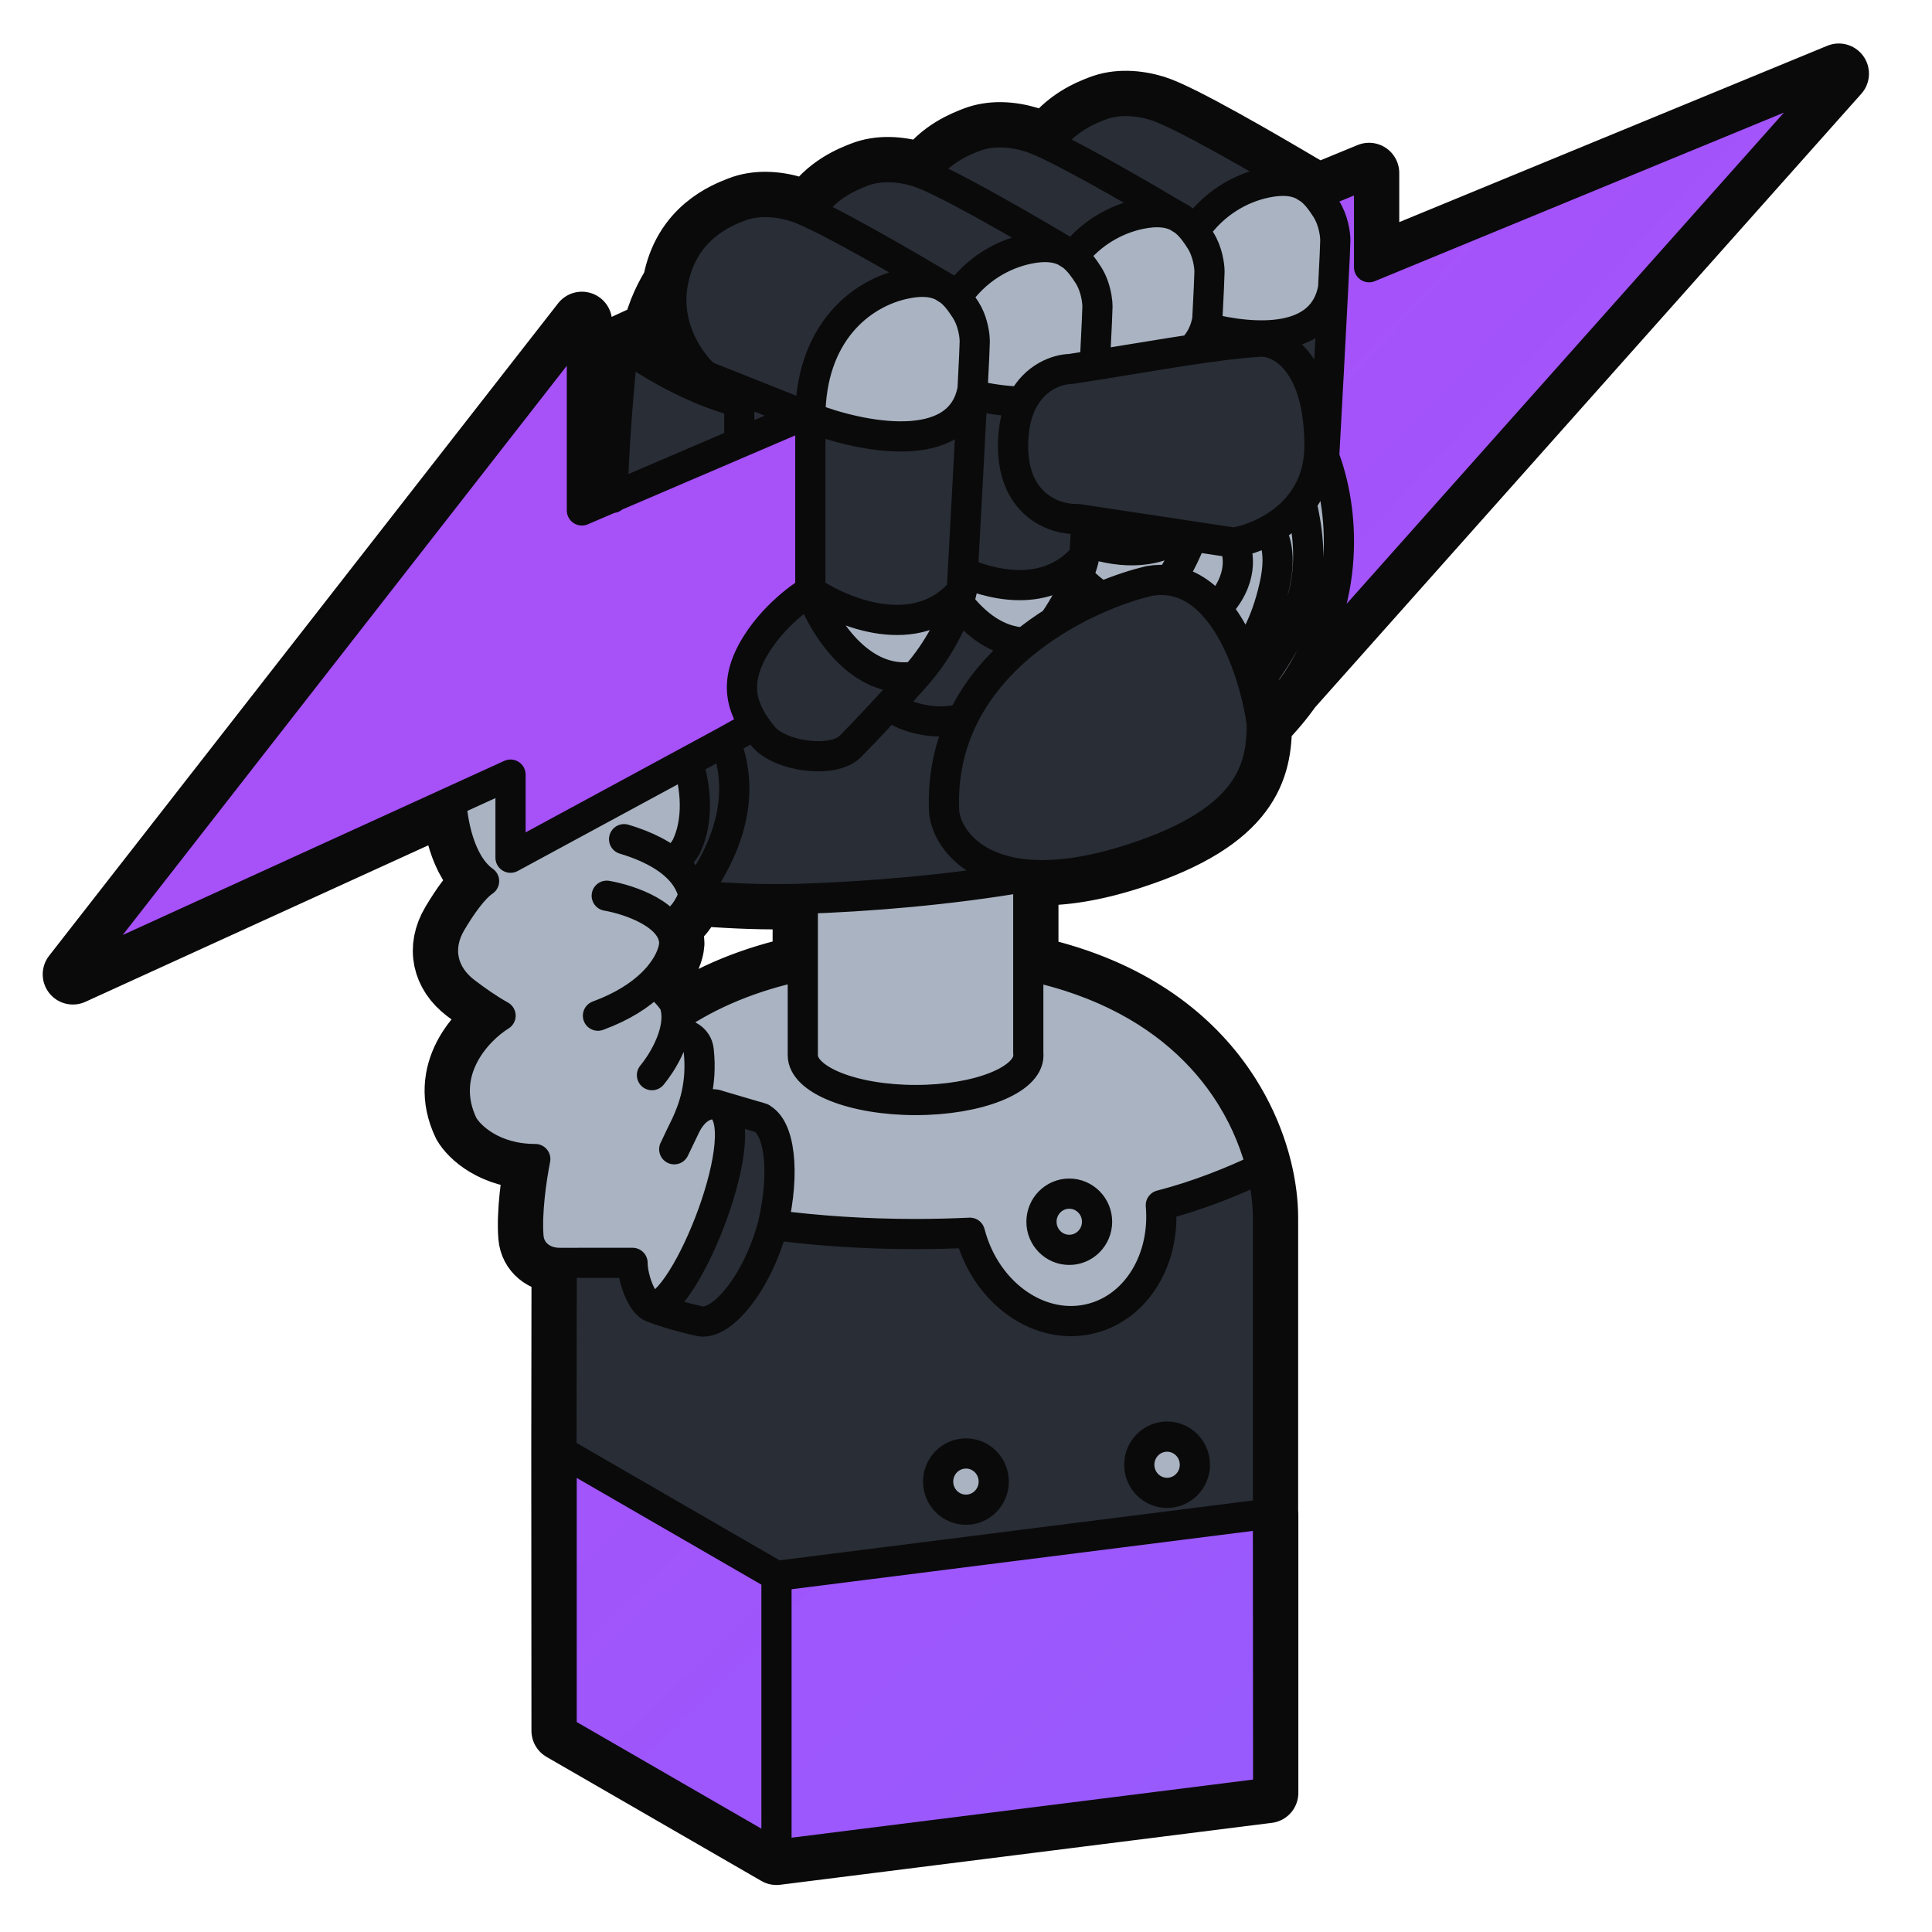<svg width="64" height="64" viewBox="0 0 64 64" fill="none" xmlns="http://www.w3.org/2000/svg">
<g clip-path="url(#clip0_443_2481)">
<path d="M2.415 32.276L19.276 10.663V16.909L20.292 16.473M2.415 32.276L16.912 25.66M2.415 32.276L14.95 26.555M20.292 16.473C20.328 14.799 20.51 12.681 20.645 11.422M20.292 16.473L20.292 16.495M20.292 16.473L24.49 14.674M20.292 16.473L26.64 13.752M16.912 25.66V28.413M16.912 25.66L14.95 26.555M14.95 26.555C14.982 27.126 15.193 28.593 16.036 29.188C15.677 29.433 15.278 30.002 14.95 30.556C14.452 31.394 14.643 32.277 15.416 32.864C15.783 33.144 16.194 33.431 16.582 33.646C15.815 34.12 14.493 35.506 15.336 37.264C15.549 37.641 16.326 38.395 17.732 38.395C17.605 39.031 17.441 40.176 17.507 40.97C17.55 41.494 17.987 41.826 18.508 41.834M16.912 28.413L24.021 24.564M16.912 28.413L22.775 25.239M24.021 24.564C24.203 24.465 24.357 24.378 24.51 24.291C24.664 24.204 24.817 24.118 25 24.019M24.021 24.564C24.475 25.684 24.622 27.442 22.974 29.672M24.021 24.564L22.775 25.239M22.775 25.239C22.954 25.728 23.244 27.012 22.723 28.068L22.335 28.635M25 24.019C25.085 24.146 25.18 24.27 25.281 24.394M25 24.019C24.511 23.286 24.348 22.469 25.056 21.341M25.281 24.394C25.831 25.061 27.594 25.308 28.172 24.724C28.384 24.51 28.861 24.014 29.463 23.36M25.281 24.394C24.594 23.559 24.225 22.665 25.056 21.341M25.056 21.341C25.772 20.201 26.843 19.575 26.843 19.575M42.548 23.069L42.795 22.792M42.795 22.792C42.511 23.191 42.181 23.586 41.799 23.973M42.795 22.792L60.912 2.441L45.352 8.852V5.73L43.589 6.456C43.715 6.593 43.824 6.75 43.932 6.918M42.795 22.792C44.865 19.879 44.48 16.739 43.864 15.133M26.682 13.734L26.64 13.752M26.64 13.752L26.843 13.833M26.64 13.752L24.49 14.674M26.64 13.752L25.002 13.1M25.722 61.443L42.009 59.392M25.722 61.443L18.605 57.333M25.722 61.443V52.205M42.009 59.392L42.003 50.146M42.009 59.392V50.153M18.605 57.333L18.599 48.088M18.605 57.333V48.095M25.722 52.205L34.886 51.046L42.003 50.146M25.722 52.205L18.599 48.088M42.003 50.146V40.339M42.003 40.339C42.003 37.869 40.313 33.3 34.063 31.985M42.003 40.339C42.003 39.856 41.938 39.292 41.788 38.689M18.599 48.088L18.607 41.835M18.607 41.835C19.013 41.834 19.467 41.834 19.949 41.834C20.273 41.834 20.61 41.834 20.954 41.834C20.954 42.328 21.247 43.168 21.597 43.305M18.607 41.835C18.573 41.835 18.54 41.835 18.508 41.834M18.607 41.835L18.508 41.834M34.063 31.985C39.091 33.043 41.168 36.206 41.788 38.689M34.063 31.985V29.033M34.063 31.985V34.885C34.066 34.909 34.067 34.933 34.067 34.958C34.067 35.776 32.394 36.44 30.331 36.44C28.267 36.44 26.594 35.774 26.594 34.956V31.979M41.788 38.689C40.833 39.142 39.708 39.601 38.454 39.925C38.609 41.669 37.692 43.261 36.195 43.667C34.486 44.13 32.667 42.871 32.134 40.855L32.129 40.836C31.535 40.864 30.93 40.879 30.317 40.879C28.671 40.879 27.086 40.773 25.603 40.578M25.111 36.999C25.137 37.006 25.163 37.015 25.188 37.026M25.188 37.026C25.836 37.309 26.012 38.834 25.603 40.578M25.188 37.026L23.8 36.618M25.188 37.026L25.228 37.038M25.603 40.578C25.095 42.498 23.889 43.961 23.144 43.759C23.144 43.759 22.274 43.57 21.597 43.305M25.603 40.578C25.583 40.665 25.627 40.49 25.603 40.578ZM21.597 43.305C22.721 43.305 25.111 37.264 23.8 36.618M35.46 12.224C35.023 12.233 34.283 12.487 33.867 13.304M35.46 12.224C35.676 12.189 35.919 12.151 36.18 12.11M35.46 12.224L36.18 12.11M33.867 13.304C33.319 13.299 32.743 13.21 32.208 13.084M33.867 13.304C33.68 13.67 33.559 14.149 33.559 14.77C33.559 16.775 34.989 17.222 35.705 17.194L35.989 17.237M36.18 12.11C36.224 11.995 36.258 11.871 36.283 11.737M36.18 12.11C36.208 12.105 36.236 12.101 36.265 12.097M36.18 12.11L36.265 12.097M40.865 17.975C41.052 18.32 41.201 19.24 40.293 20.158M40.865 17.975C41.185 17.924 41.615 17.793 42.043 17.555M40.865 17.975L39.49 17.767M40.293 20.158C40.447 20.339 40.588 20.54 40.717 20.753C40.895 21.046 41.049 21.362 41.182 21.686M40.293 20.158C39.878 19.668 39.371 19.317 38.761 19.231M42.043 17.555C42.118 17.653 42.503 18.137 42.221 19.391M42.043 17.555C42.123 17.659 42.501 18.146 42.221 19.391M42.043 17.555C42.32 17.402 42.596 17.204 42.842 16.955M39.49 17.767C39.349 18.162 39.114 18.684 38.761 19.231M39.49 17.767L39.155 17.716M43.709 14.77C43.709 12.017 42.449 11.318 41.799 11.318C41.599 11.318 40.846 11.385 39.946 11.512C39.793 11.534 39.634 11.557 39.472 11.582M43.709 14.77C43.709 15.743 43.338 16.453 42.842 16.955M43.709 14.77C43.761 14.88 43.813 15.002 43.864 15.133M43.709 14.77C43.709 15.56 43.465 16.176 43.108 16.648M39.472 11.582C39.249 11.616 39.02 11.651 38.787 11.688C38.031 11.808 37.241 11.941 36.535 12.054M39.472 11.582C39.674 11.395 39.831 11.155 39.928 10.852M42.842 16.955C42.936 16.86 43.025 16.758 43.108 16.648M43.864 15.133C43.961 13.371 44.085 11.065 44.162 9.544M43.108 16.648C43.621 18.802 43.34 20.446 41.552 22.783M41.799 23.973C41.799 25.452 41.44 27.178 37.499 28.452C36.206 28.87 35.16 29.016 34.32 28.988M41.799 23.973C41.751 23.626 41.67 23.215 41.552 22.783M34.32 28.988C32.127 28.913 31.346 27.643 31.276 26.89C31.22 25.706 31.465 24.672 31.901 23.78M34.32 28.988C34.234 29.003 34.149 29.018 34.063 29.033M34.32 28.988L34.063 29.033M41.552 22.783C41.454 22.424 41.332 22.051 41.182 21.686M22.974 29.672C22.867 29.974 22.547 30.592 22.087 30.618C22.24 30.802 22.335 31.014 22.335 31.255M22.974 29.672C22.891 29.244 22.644 28.904 22.335 28.635M22.974 29.672C23.113 29.68 23.268 29.69 23.438 29.701C24.203 29.749 25.276 29.818 26.594 29.773M22.335 31.255C22.335 30.299 20.845 29.801 20.099 29.672M22.335 31.255C22.322 31.543 22.135 32.058 21.597 32.581M22.335 28.635C21.786 28.158 21.042 27.909 20.674 27.799M26.594 29.773C28.723 29.7 31.39 29.495 34.063 29.033M26.594 29.773V31.979M31.901 23.78C31.208 24.049 30.007 23.842 29.463 23.36M31.901 23.78C32.393 22.775 33.127 21.948 33.946 21.285M43.171 6.135C41.916 5.391 39.123 3.759 38.263 3.497C37.664 3.315 37 3.275 36.434 3.497C36.108 3.625 35.275 3.936 34.714 4.791M43.171 6.135L43.386 6.27M43.171 6.135C43.155 6.127 43.139 6.119 43.123 6.112M43.171 6.135L43.123 6.112M34.714 4.791C35.895 5.347 37.97 6.561 39.004 7.173M34.714 4.791C34.46 4.671 34.247 4.582 34.095 4.536C33.496 4.353 32.833 4.314 32.266 4.536C31.949 4.66 31.151 4.958 30.591 5.763M43.386 6.27C43.604 6.437 43.771 6.666 43.932 6.918M43.386 6.27C43.306 6.208 43.219 6.155 43.123 6.112M43.123 6.112C42.833 5.982 42.459 5.945 41.939 6.053C41.089 6.228 40.184 6.74 39.562 7.664M43.932 6.918C44.171 7.29 44.234 7.761 44.234 7.959C44.234 8.082 44.206 8.689 44.162 9.544M44.162 9.544C43.831 11.369 41.625 11.285 39.928 10.852M39.928 10.852C39.955 10.767 39.977 10.678 39.994 10.583C40.038 9.728 40.066 9.12 40.066 8.997C40.066 8.8 40.003 8.329 39.764 7.957C39.699 7.855 39.633 7.756 39.562 7.664M39.004 7.173L39.219 7.308M39.004 7.173C38.987 7.165 38.971 7.157 38.955 7.15M39.004 7.173C39.081 7.212 39.152 7.257 39.219 7.308M39.219 7.308C39.348 7.408 39.46 7.529 39.562 7.664M39.219 7.308C39.139 7.246 39.051 7.193 38.955 7.15M38.955 7.15C38.665 7.021 38.291 6.984 37.771 7.091C36.988 7.252 36.157 7.7 35.546 8.493M35.292 8.327L35.507 8.462M35.292 8.327C35.052 8.184 34.755 8.009 34.426 7.818C34.177 7.672 33.909 7.518 33.634 7.36C32.508 6.716 31.251 6.026 30.591 5.763M35.292 8.327C35.276 8.319 35.26 8.311 35.243 8.304M35.292 8.327L35.243 8.304M35.292 8.327C35.369 8.365 35.441 8.411 35.507 8.462M35.507 8.462C35.52 8.472 35.533 8.482 35.546 8.493M35.507 8.462C35.427 8.4 35.34 8.347 35.243 8.304M35.507 8.462L35.546 8.493M30.591 5.763C30.513 5.733 30.444 5.708 30.384 5.689C29.785 5.507 29.121 5.467 28.555 5.689C28.223 5.819 27.362 6.14 26.801 7.035M35.243 8.304C34.953 8.175 34.58 8.138 34.06 8.245C33.212 8.42 32.309 8.93 31.688 9.85M35.924 18.421C34.803 19.74 33.108 19.477 31.894 18.957M35.924 18.421C35.933 18.269 35.941 18.108 35.951 17.939M35.924 18.421C35.892 18.578 35.823 18.816 35.71 19.104M35.924 18.421L35.951 17.939M31.894 18.957C31.882 19.176 31.87 19.383 31.86 19.575M31.894 18.957L31.86 19.575M31.894 18.957C31.989 17.221 32.123 14.749 32.208 13.084M35.951 17.939C35.963 17.717 35.976 17.482 35.989 17.237M35.951 17.939L35.989 17.237M35.951 17.939C36.952 18.296 38.184 18.427 39.155 17.716M35.71 19.104C35.543 19.527 35.282 20.059 34.904 20.601M35.71 19.104C35.941 19.361 36.204 19.593 36.496 19.771M36.283 11.737C36.326 10.882 36.355 10.274 36.355 10.151C36.355 10.014 36.324 9.744 36.225 9.467C36.182 9.346 36.126 9.224 36.053 9.11C35.901 8.874 35.745 8.657 35.546 8.493M36.283 11.737C36.279 11.824 36.274 11.914 36.269 12.006M36.283 11.737L36.269 12.006M36.269 12.006C36.267 12.036 36.266 12.066 36.265 12.097M36.269 12.006C36.357 12.023 36.445 12.039 36.535 12.054M23.365 12.448C22.897 12.048 22.026 10.877 22.285 9.399M23.365 12.448C22.737 12.198 21.931 11.66 21.606 11.422C21.595 11.277 21.606 11.123 21.633 10.967M23.365 12.448L25.002 13.1M22.285 9.399C22.608 7.551 24.038 7.02 24.49 6.843C25.056 6.621 25.72 6.661 26.319 6.843C26.443 6.881 26.607 6.947 26.801 7.035M22.285 9.399C22.086 9.701 21.738 10.355 21.633 10.967M21.633 10.967L20.645 11.422M25.002 13.1L24.49 13.318M26.801 7.035C27.473 7.34 28.5 7.904 29.454 8.448C29.743 8.613 30.025 8.776 30.288 8.929C30.646 9.137 30.969 9.328 31.227 9.481M31.227 9.481L31.442 9.616M31.227 9.481C31.211 9.473 31.195 9.465 31.178 9.458M31.227 9.481C31.305 9.519 31.376 9.565 31.442 9.616M31.442 9.616C31.532 9.684 31.612 9.763 31.688 9.85M31.442 9.616C31.362 9.554 31.275 9.501 31.178 9.458M31.178 9.458C30.889 9.328 30.515 9.291 29.995 9.399C28.504 9.706 26.843 11.05 26.843 13.833M31.86 19.575C30.379 21.316 27.899 20.3 26.843 19.575M31.86 19.575C31.839 19.674 31.804 19.806 31.752 19.962M26.843 19.575C27.226 20.651 28.459 22.724 30.326 22.407M26.843 19.575V13.833M31.752 19.962C31.554 20.562 31.111 21.524 30.326 22.407M31.752 19.962C32.286 20.657 33.028 21.259 33.946 21.285M30.326 22.407C30.022 22.749 29.73 23.07 29.463 23.36M26.843 13.833C28.462 14.469 31.804 15.171 32.218 12.89M32.218 12.89C32.262 12.035 32.29 11.428 32.29 11.305C32.29 11.153 32.252 10.839 32.127 10.533C32.089 10.441 32.043 10.35 31.988 10.264C31.893 10.116 31.796 9.975 31.688 9.85M32.218 12.89C32.215 12.954 32.212 13.018 32.208 13.084M32.218 12.89L32.208 13.084M20.645 11.422C21.244 11.882 22.852 12.906 24.49 13.318M24.49 13.318V14.674M21.597 32.581C21.207 32.96 20.633 33.342 19.808 33.646M21.597 32.581C21.903 32.634 22.217 33.033 22.335 33.226C22.387 33.368 22.41 33.517 22.412 33.669M23.8 36.618C23.633 36.535 23.105 36.529 22.723 37.264M22.723 37.264C22.95 36.776 23.275 35.943 23.144 34.785C23.1 34.398 22.718 34.19 22.335 34.231C22.386 34.045 22.415 33.855 22.412 33.669M22.723 37.264C22.69 37.333 22.339 38.063 22.339 38.063M22.723 37.264C22.697 37.313 22.358 38.019 22.335 38.072L22.339 38.063M22.723 37.264C22.698 37.31 22.36 38.015 22.339 38.063M21.597 35.616C21.907 35.246 22.423 34.421 22.412 33.669M22.412 33.669C23.507 32.935 24.882 32.336 26.594 31.979M41.182 21.686C41.435 21.445 41.914 20.764 42.221 19.391M33.946 21.285C34.256 21.034 34.578 20.806 34.904 20.601M36.265 12.097C36.353 12.083 36.443 12.069 36.535 12.054M36.535 12.054L36.549 12.056M35.989 17.237L39.155 17.716M34.904 20.601C35.438 20.265 35.981 19.99 36.496 19.771M36.496 19.771C36.514 19.764 36.532 19.756 36.55 19.748M36.496 19.771L36.55 19.748M36.55 19.748C37.103 19.517 37.622 19.352 38.061 19.247C38.308 19.203 38.541 19.2 38.761 19.231M32.919 49.08C32.919 49.594 32.507 50.011 31.999 50.011C31.49 50.011 31.077 49.594 31.077 49.08C31.077 48.565 31.49 48.148 31.999 48.148C32.507 48.148 32.919 48.565 32.919 49.08ZM36.342 40.472C36.342 40.986 35.929 41.403 35.421 41.403C34.912 41.403 34.5 40.986 34.5 40.472C34.5 39.958 34.912 39.541 35.421 39.541C35.929 39.541 36.342 39.958 36.342 40.472ZM39.582 48.522C39.582 49.036 39.169 49.453 38.661 49.453C38.152 49.453 37.74 49.036 37.74 48.522C37.74 48.007 38.152 47.59 38.661 47.59C39.169 47.59 39.582 48.007 39.582 48.522Z" stroke="#0A0A0A" stroke-width="2" stroke-linecap="round" stroke-linejoin="round"/>
<path d="M26.594 34.956C26.594 35.774 28.267 36.44 30.331 36.44C32.394 36.44 34.067 35.776 34.067 34.958C34.067 34.933 34.066 34.909 34.063 34.885V31.985V29.033C31.39 29.495 28.723 29.7 26.594 29.773V31.979V34.956Z" fill="#A9B3C1"/>
<path d="M36.342 40.471C36.342 40.985 35.929 41.402 35.421 41.402C34.912 41.402 34.5 40.985 34.5 40.471C34.5 39.956 34.912 39.539 35.421 39.539C35.929 39.539 36.342 39.956 36.342 40.471Z" fill="#A9B3C1"/>
<path d="M32.919 49.078C32.919 49.592 32.507 50.01 31.999 50.01C31.49 50.01 31.077 49.592 31.077 49.078C31.077 48.564 31.49 48.147 31.999 48.147C32.507 48.147 32.919 48.564 32.919 49.078Z" fill="#A9B3C1"/>
<path d="M39.582 48.521C39.582 49.035 39.169 49.453 38.661 49.453C38.152 49.453 37.74 49.035 37.74 48.521C37.74 48.007 38.152 47.59 38.661 47.59C39.169 47.59 39.582 48.007 39.582 48.521Z" fill="#A9B3C1"/>
<path d="M25.722 61.443L42.009 59.392L42.003 50.147L34.886 51.046L25.722 52.205V61.443Z" fill="url(#paint0_radial_443_2481)"/>
<path d="M25.722 52.205L18.599 48.088L18.605 57.333L25.722 61.443V52.205Z" fill="url(#paint1_radial_443_2481)"/>
<path d="M37.499 28.45C41.44 27.177 41.799 25.451 41.799 23.971C41.751 23.625 41.67 23.214 41.552 22.781C41.454 22.423 41.332 22.049 41.182 21.684C41.049 21.361 40.895 21.045 40.717 20.752C40.588 20.539 40.447 20.338 40.293 20.156C39.878 19.666 39.371 19.315 38.761 19.229C38.541 19.198 38.308 19.202 38.061 19.246C37.622 19.351 37.103 19.516 36.55 19.747L36.496 19.77C35.981 19.989 35.438 20.264 34.904 20.6C34.578 20.805 34.256 21.032 33.946 21.283C33.127 21.947 32.393 22.773 31.901 23.778C31.465 24.671 31.22 25.704 31.276 26.889C31.346 27.642 32.127 28.912 34.32 28.986C35.16 29.015 36.206 28.868 37.499 28.45Z" fill="#282D36"/>
<path d="M31.752 19.961C31.554 20.561 31.111 21.523 30.326 22.406C30.022 22.748 29.73 23.069 29.463 23.359C30.007 23.841 31.208 24.048 31.901 23.779C32.393 22.774 33.127 21.947 33.946 21.284C33.028 21.258 32.286 20.657 31.752 19.961Z" fill="#282D36"/>
<path d="M25.281 24.393C25.831 25.061 27.594 25.308 28.172 24.723C28.384 24.509 28.861 24.014 29.463 23.36C29.73 23.069 30.022 22.748 30.326 22.406C28.459 22.724 27.226 20.651 26.843 19.574C26.843 19.574 25.772 20.201 25.056 21.34C24.225 22.664 24.594 23.559 25.281 24.393Z" fill="#282D36"/>
<path d="M31.86 19.574C30.379 21.316 27.899 20.3 26.843 19.574C27.226 20.651 28.459 22.724 30.326 22.406C31.111 21.524 31.554 20.561 31.752 19.961C31.804 19.805 31.839 19.673 31.86 19.574Z" fill="#A9B3C1"/>
<path d="M26.843 13.833V19.575C27.899 20.301 30.379 21.317 31.86 19.575L31.894 18.957C31.989 17.221 32.123 14.749 32.208 13.084L32.218 12.891C31.804 15.172 28.462 14.469 26.843 13.833Z" fill="#282D36"/>
<path d="M29.995 9.399C28.504 9.706 26.843 11.05 26.843 13.833C28.462 14.469 31.804 15.172 32.218 12.891C32.261 12.035 32.29 11.428 32.29 11.305C32.29 11.153 32.252 10.839 32.127 10.533C32.089 10.441 32.043 10.35 31.988 10.264C31.893 10.116 31.796 9.975 31.688 9.85C31.612 9.763 31.532 9.684 31.442 9.616L31.227 9.481C31.211 9.473 31.195 9.465 31.178 9.458C30.889 9.329 30.515 9.291 29.995 9.399Z" fill="#A9B3C1"/>
<path d="M22.285 9.399C22.026 10.877 22.897 12.048 23.365 12.449L25.002 13.1L26.64 13.752L26.843 13.833C26.843 11.05 28.504 9.706 29.995 9.399C30.515 9.291 30.889 9.328 31.178 9.458C31.195 9.465 31.211 9.473 31.227 9.481C30.969 9.328 30.646 9.138 30.288 8.929C30.025 8.776 29.743 8.613 29.454 8.448C28.5 7.904 27.473 7.34 26.801 7.035C26.607 6.947 26.443 6.881 26.319 6.843C25.72 6.661 25.056 6.621 24.49 6.843C24.038 7.02 22.608 7.551 22.285 9.399Z" fill="#282D36"/>
<path d="M23.365 12.448C22.897 12.048 22.026 10.877 22.285 9.398C22.086 9.7 21.738 10.355 21.633 10.967C21.606 11.123 21.595 11.277 21.606 11.421C21.931 11.66 22.737 12.198 23.365 12.448Z" fill="#A9B3C1"/>
<path d="M30.384 5.689C29.785 5.507 29.121 5.467 28.555 5.689C28.223 5.819 27.362 6.14 26.801 7.035C27.473 7.339 28.5 7.904 29.454 8.448C29.743 8.613 30.025 8.775 30.288 8.929C30.646 9.137 30.969 9.328 31.227 9.48C31.305 9.519 31.376 9.564 31.442 9.615C31.532 9.684 31.612 9.763 31.688 9.85C32.309 8.93 33.212 8.419 34.06 8.244C34.58 8.137 34.953 8.174 35.243 8.303C35.26 8.311 35.276 8.319 35.292 8.327C35.052 8.184 34.755 8.009 34.426 7.817C34.177 7.672 33.909 7.517 33.634 7.36C32.508 6.715 31.251 6.026 30.591 5.763C30.513 5.732 30.444 5.707 30.384 5.689Z" fill="#282D36"/>
<path d="M36.283 11.736C36.326 10.881 36.355 10.274 36.355 10.151C36.355 10.013 36.324 9.743 36.225 9.467C36.182 9.346 36.126 9.223 36.053 9.11C35.901 8.873 35.745 8.657 35.546 8.492L35.507 8.462L35.292 8.327L35.243 8.303C34.953 8.174 34.58 8.137 34.06 8.244C33.212 8.419 32.309 8.93 31.688 9.85C31.796 9.974 31.893 10.115 31.988 10.264C32.043 10.35 32.089 10.441 32.127 10.533C32.252 10.839 32.29 11.152 32.29 11.305C32.29 11.428 32.261 12.035 32.218 12.89L32.208 13.083C32.743 13.21 33.319 13.299 33.867 13.303C34.283 12.487 35.022 12.232 35.46 12.223L36.18 12.11C36.224 11.995 36.258 11.871 36.283 11.736Z" fill="#A9B3C1"/>
<path d="M35.705 17.193C34.989 17.22 33.559 16.773 33.559 14.768C33.559 14.147 33.68 13.668 33.867 13.302C33.319 13.298 32.743 13.209 32.208 13.082C32.123 14.748 31.989 17.22 31.894 18.955C33.108 19.476 34.803 19.738 35.924 18.419L35.951 17.937L35.989 17.236L35.705 17.193Z" fill="#282D36"/>
<path d="M31.894 18.956L31.86 19.574C31.839 19.673 31.804 19.805 31.752 19.961C32.286 20.656 33.028 21.258 33.946 21.284C34.256 21.033 34.578 20.805 34.904 20.6C35.282 20.058 35.543 19.526 35.71 19.103C35.823 18.815 35.892 18.577 35.924 18.42C34.803 19.739 33.108 19.476 31.894 18.956Z" fill="#A9B3C1"/>
<path d="M35.951 17.937L35.924 18.419C35.892 18.576 35.823 18.814 35.71 19.102C35.941 19.36 36.204 19.591 36.496 19.77L36.55 19.747C37.103 19.516 37.622 19.35 38.061 19.246C38.308 19.202 38.541 19.198 38.761 19.229C39.114 18.683 39.349 18.161 39.49 17.765L39.155 17.715C38.183 18.425 36.952 18.295 35.951 17.937Z" fill="#A9B3C1"/>
<path d="M33.559 14.77C33.559 16.775 34.989 17.222 35.705 17.195L35.989 17.238L39.155 17.717L39.49 17.767L40.865 17.975C41.185 17.924 41.615 17.793 42.043 17.556C42.32 17.402 42.596 17.204 42.842 16.955C42.936 16.861 43.025 16.759 43.108 16.649C43.465 16.176 43.709 15.56 43.709 14.77C43.709 12.017 42.449 11.318 41.799 11.318C41.599 11.318 40.846 11.385 39.946 11.513C39.793 11.534 39.634 11.558 39.472 11.582C39.249 11.616 39.02 11.651 38.787 11.688C38.031 11.809 37.241 11.941 36.535 12.054C36.443 12.069 36.353 12.083 36.265 12.097L36.18 12.11L35.46 12.224C35.023 12.233 34.283 12.487 33.867 13.304C33.68 13.67 33.559 14.149 33.559 14.77Z" fill="#282D36"/>
<path d="M35.71 19.104C35.543 19.527 35.282 20.059 34.904 20.601C35.438 20.265 35.981 19.989 36.496 19.771C36.204 19.593 35.941 19.36 35.71 19.104Z" fill="#282D36"/>
<path d="M35.989 17.236L35.951 17.938C36.952 18.295 38.184 18.426 39.155 17.715L35.989 17.236Z" fill="#282D36"/>
<path d="M40.066 8.996C40.066 8.799 40.003 8.328 39.764 7.956C39.699 7.854 39.633 7.755 39.562 7.663C39.46 7.528 39.348 7.407 39.219 7.307L39.004 7.172C38.987 7.164 38.971 7.157 38.955 7.149C38.665 7.02 38.291 6.983 37.771 7.09C36.988 7.252 36.157 7.699 35.546 8.492C35.745 8.656 35.901 8.873 36.053 9.11C36.126 9.223 36.182 9.345 36.225 9.466C36.324 9.743 36.355 10.013 36.355 10.15C36.355 10.273 36.326 10.881 36.283 11.736L36.269 12.005C36.357 12.022 36.445 12.038 36.535 12.053C37.241 11.94 38.031 11.807 38.787 11.687C39.02 11.65 39.249 11.615 39.472 11.581C39.674 11.394 39.831 11.154 39.928 10.851C39.955 10.767 39.977 10.677 39.994 10.582C40.038 9.727 40.066 9.12 40.066 8.996Z" fill="#A9B3C1"/>
<path d="M34.095 4.535C33.496 4.353 32.833 4.313 32.266 4.535C31.949 4.659 31.151 4.957 30.591 5.763C31.251 6.025 32.508 6.715 33.634 7.359C33.909 7.517 34.177 7.672 34.426 7.817C34.755 8.009 35.052 8.184 35.292 8.326C35.369 8.365 35.441 8.41 35.507 8.461L35.546 8.492C36.157 7.699 36.988 7.252 37.771 7.09C38.291 6.983 38.665 7.02 38.955 7.149C38.971 7.157 38.987 7.164 39.004 7.172C37.97 6.56 35.895 5.346 34.714 4.79C34.46 4.67 34.247 4.581 34.095 4.535Z" fill="#282D36"/>
<path d="M38.263 3.496C37.664 3.313 37 3.274 36.434 3.496C36.108 3.623 35.275 3.934 34.714 4.789C35.895 5.346 37.97 6.56 39.004 7.172C39.081 7.21 39.152 7.256 39.219 7.307C39.348 7.406 39.46 7.528 39.562 7.662C40.184 6.739 41.089 6.226 41.939 6.051C42.459 5.944 42.833 5.981 43.123 6.11C43.139 6.117 43.155 6.125 43.171 6.133C41.916 5.39 39.123 3.757 38.263 3.496Z" fill="#282D36"/>
<path d="M44.234 7.957C44.234 7.76 44.171 7.289 43.932 6.917C43.771 6.665 43.604 6.436 43.386 6.268L43.171 6.133L43.123 6.11C42.833 5.981 42.459 5.944 41.939 6.051C41.089 6.226 40.184 6.739 39.562 7.663C39.633 7.755 39.699 7.853 39.764 7.955C40.003 8.327 40.066 8.798 40.066 8.996C40.066 9.119 40.038 9.726 39.994 10.581C39.977 10.676 39.955 10.766 39.928 10.851C41.625 11.283 43.831 11.368 44.162 9.543C44.206 8.688 44.234 8.081 44.234 7.957Z" fill="#A9B3C1"/>
<path d="M41.799 11.317C42.449 11.317 43.709 12.015 43.709 14.768C43.761 14.878 43.813 15 43.864 15.132C43.961 13.369 44.085 11.064 44.162 9.543C43.831 11.368 41.625 11.283 39.928 10.851C39.831 11.154 39.674 11.394 39.472 11.58C39.634 11.556 39.793 11.533 39.946 11.511C40.846 11.384 41.599 11.317 41.799 11.317Z" fill="#282D36"/>
<path d="M38.761 19.229C39.371 19.315 39.878 19.666 40.293 20.156C41.201 19.239 41.052 18.319 40.865 17.974L39.49 17.766C39.349 18.161 39.114 18.683 38.761 19.229Z" fill="#A9B3C1"/>
<path d="M41.552 22.783C41.67 23.215 41.751 23.626 41.799 23.973C42.181 23.586 42.511 23.191 42.795 22.792C44.865 19.879 44.48 16.739 43.864 15.133C43.813 15.001 43.761 14.88 43.709 14.77C43.709 15.559 43.465 16.176 43.108 16.648C43.621 18.802 43.34 20.446 41.552 22.783Z" fill="#A9B3C1"/>
<path d="M24.021 24.562L22.775 25.237C22.954 25.726 23.244 27.01 22.723 28.067L22.335 28.634C22.644 28.902 22.891 29.243 22.974 29.671C24.622 27.44 24.475 25.683 24.021 24.562Z" fill="#282D36"/>
<path d="M16.912 25.66L14.95 26.555C14.982 27.126 15.193 28.593 16.036 29.187C15.677 29.433 15.278 30.002 14.95 30.555C14.452 31.394 14.643 32.276 15.416 32.864C15.783 33.144 16.194 33.431 16.582 33.645C15.815 34.119 14.493 35.506 15.336 37.263C15.549 37.64 16.326 38.394 17.732 38.394C17.605 39.031 17.441 40.176 17.507 40.97C17.55 41.494 17.987 41.826 18.508 41.834L18.606 41.834C19.013 41.833 19.467 41.834 19.949 41.834C20.273 41.834 20.61 41.834 20.954 41.834C20.954 42.328 21.247 43.167 21.597 43.304C22.721 43.304 25.111 37.263 23.8 36.617C23.633 36.535 23.105 36.528 22.723 37.263C22.69 37.333 22.339 38.063 22.339 38.063L22.335 38.071C22.358 38.019 22.697 37.313 22.723 37.263C22.95 36.776 23.275 35.943 23.144 34.785C23.1 34.398 22.718 34.19 22.335 34.231C22.386 34.045 22.415 33.855 22.412 33.669C22.41 33.517 22.386 33.367 22.335 33.225C22.217 33.033 21.903 32.634 21.597 32.581C22.135 32.058 22.322 31.542 22.335 31.255C22.335 31.014 22.24 30.802 22.087 30.618C22.547 30.592 22.867 29.974 22.974 29.672C22.891 29.244 22.644 28.903 22.335 28.635L22.723 28.068C23.244 27.011 22.954 25.727 22.775 25.238L16.912 28.413V25.66Z" fill="#A9B3C1"/>
<path fill-rule="evenodd" clip-rule="evenodd" d="M25 24.018C24.817 24.117 24.664 24.204 24.51 24.291C24.357 24.377 24.203 24.464 24.021 24.563C24.475 25.684 24.622 27.441 22.974 29.672C23.113 29.679 23.268 29.689 23.438 29.7C24.203 29.749 25.276 29.817 26.594 29.772C28.723 29.699 31.39 29.494 34.063 29.032L34.32 28.987C32.127 28.913 31.346 27.642 31.276 26.889C31.22 25.705 31.465 24.672 31.901 23.779C31.208 24.048 30.007 23.841 29.463 23.359C28.861 24.014 28.384 24.509 28.172 24.723C27.594 25.308 25.831 25.06 25.281 24.393C25.18 24.27 25.085 24.145 25 24.018Z" fill="#282D36"/>
<path d="M19.276 16.908V10.662L2.415 32.275L14.95 26.555L16.912 25.659V28.412L22.775 25.238L24.021 24.563C24.203 24.464 24.357 24.377 24.51 24.291C24.664 24.204 24.817 24.117 25 24.018C24.511 23.285 24.348 22.468 25.056 21.34C25.772 20.2 26.843 19.574 26.843 19.574V13.832L26.64 13.751L20.292 16.472L19.276 16.908Z" fill="url(#paint2_radial_443_2481)"/>
<path d="M45.352 8.852V5.73L43.589 6.456C43.715 6.593 43.824 6.75 43.932 6.918C44.171 7.29 44.234 7.761 44.234 7.959C44.234 8.082 44.205 8.689 44.162 9.544C44.085 11.065 43.961 13.371 43.864 15.133C44.48 16.739 44.865 19.879 42.795 22.792L60.912 2.441L45.352 8.852Z" fill="url(#paint3_radial_443_2481)"/>
<path fill-rule="evenodd" clip-rule="evenodd" d="M30.317 40.879C30.93 40.879 31.535 40.864 32.128 40.836L32.133 40.855C32.667 42.871 34.486 44.13 36.195 43.667C37.692 43.261 38.609 41.668 38.454 39.924C39.708 39.601 40.833 39.142 41.788 38.688C41.168 36.206 39.091 33.042 34.063 31.984V34.884C34.066 34.908 34.067 34.933 34.067 34.957C34.067 35.776 32.394 36.439 30.331 36.439C28.267 36.439 26.594 35.774 26.594 34.955V31.979C24.882 32.335 23.507 32.935 22.412 33.669C22.415 33.855 22.386 34.045 22.335 34.231C22.718 34.19 23.1 34.398 23.144 34.785C23.275 35.943 22.95 36.776 22.723 37.263C23.105 36.529 23.633 36.535 23.8 36.617L25.188 37.026C25.836 37.308 26.012 38.833 25.603 40.578C27.086 40.773 28.671 40.879 30.317 40.879ZM35.421 41.403C35.929 41.403 36.342 40.986 36.342 40.472C36.342 39.957 35.929 39.54 35.421 39.54C34.912 39.54 34.5 39.957 34.5 40.472C34.5 40.986 34.912 41.403 35.421 41.403Z" fill="#A9B3C1"/>
<path fill-rule="evenodd" clip-rule="evenodd" d="M41.182 21.685C41.435 21.444 41.914 20.763 42.221 19.39C42.501 18.145 42.123 17.658 42.043 17.555C41.615 17.792 41.185 17.923 40.865 17.974C41.052 18.319 41.201 19.239 40.293 20.157C40.447 20.338 40.588 20.539 40.717 20.752C40.895 21.045 41.049 21.361 41.182 21.685Z" fill="#A9B3C1"/>
<path d="M41.552 22.783C43.34 20.446 43.621 18.803 43.108 16.648C43.025 16.758 42.936 16.86 42.842 16.955C42.596 17.204 42.32 17.402 42.043 17.556C42.123 17.659 42.501 18.146 42.221 19.391C41.914 20.764 41.435 21.445 41.182 21.686C41.332 22.051 41.454 22.424 41.552 22.783Z" fill="#A9B3C1"/>
<path d="M23.365 12.448C22.737 12.198 21.931 11.66 21.606 11.422C21.595 11.277 21.606 11.123 21.633 10.967L20.645 11.422C21.244 11.882 22.852 12.906 24.49 13.318L25.002 13.1L23.365 12.448Z" fill="#282D36"/>
<path fill-rule="evenodd" clip-rule="evenodd" d="M24.49 14.674V13.318C22.852 12.906 21.244 11.882 20.645 11.422C20.51 12.681 20.328 14.799 20.292 16.473L24.49 14.674Z" fill="#282D36"/>
<path d="M24.49 13.318V14.673L26.64 13.751L25.002 13.1L24.49 13.318Z" fill="#282D36"/>
<path fill-rule="evenodd" clip-rule="evenodd" d="M25.722 52.203L34.886 51.045L42.003 50.145V40.338C42.003 39.855 41.938 39.291 41.788 38.688C40.833 39.141 39.708 39.6 38.454 39.923C38.609 41.667 37.692 43.26 36.195 43.666C34.486 44.129 32.667 42.87 32.133 40.854L32.128 40.835C31.535 40.863 30.93 40.878 30.317 40.878C28.671 40.878 27.086 40.772 25.603 40.577C25.095 42.497 23.889 43.959 23.144 43.758C23.144 43.758 22.274 43.569 21.597 43.303C21.247 43.166 20.954 42.327 20.954 41.833C20.61 41.833 20.273 41.833 19.949 41.833C19.467 41.833 19.013 41.832 18.606 41.834L18.599 48.087L25.722 52.203ZM31.999 50.01C32.507 50.01 32.919 49.593 32.919 49.078C32.919 48.564 32.507 48.147 31.999 48.147C31.49 48.147 31.077 48.564 31.077 49.078C31.077 49.593 31.49 50.01 31.999 50.01ZM38.661 49.452C39.169 49.452 39.582 49.035 39.582 48.52C39.582 48.006 39.169 47.589 38.661 47.589C38.152 47.589 37.74 48.006 37.74 48.52C37.74 49.035 38.152 49.452 38.661 49.452Z" fill="#282D36"/>
<path d="M23.144 43.758C23.889 43.96 25.095 42.498 25.603 40.578C26.012 38.833 25.836 37.308 25.188 37.025L23.8 36.617C25.111 37.263 22.721 43.304 21.597 43.304C22.274 43.57 23.144 43.758 23.144 43.758Z" fill="#282D36"/>
<path d="M2.415 32.276L19.276 10.663V16.909L20.292 16.473M2.415 32.276L16.912 25.66M2.415 32.276L14.95 26.555M20.292 16.473C20.328 14.799 20.51 12.681 20.645 11.422M20.292 16.473L20.292 16.495M20.292 16.473L24.49 14.674M20.292 16.473L26.64 13.752M16.912 25.66V28.413M16.912 25.66L14.95 26.555M14.95 26.555C14.982 27.126 15.193 28.593 16.036 29.188C15.677 29.433 15.278 30.002 14.95 30.556C14.452 31.394 14.643 32.277 15.416 32.864C15.783 33.144 16.194 33.431 16.582 33.646C15.815 34.12 14.493 35.506 15.336 37.264C15.549 37.641 16.326 38.395 17.732 38.395C17.605 39.031 17.441 40.176 17.507 40.97C17.55 41.494 17.987 41.826 18.508 41.834M16.912 28.413L24.021 24.564M16.912 28.413L22.775 25.239M24.021 24.564C24.203 24.465 24.357 24.378 24.51 24.291C24.664 24.204 24.817 24.118 25 24.019M24.021 24.564C24.475 25.684 24.622 27.442 22.974 29.672M24.021 24.564L22.775 25.239M22.775 25.239C22.954 25.728 23.244 27.012 22.723 28.068L22.335 28.635M25 24.019C25.085 24.146 25.18 24.27 25.281 24.394M25 24.019C24.511 23.286 24.348 22.469 25.056 21.341M25.281 24.394C25.831 25.061 27.594 25.308 28.172 24.724C28.384 24.51 28.861 24.014 29.463 23.36M25.281 24.394C24.594 23.559 24.225 22.665 25.056 21.341M25.056 21.341C25.772 20.201 26.843 19.575 26.843 19.575M42.548 23.069L42.795 22.792M42.795 22.792C42.511 23.191 42.181 23.586 41.799 23.973M42.795 22.792L60.912 2.441L45.352 8.852V5.73L43.589 6.456C43.715 6.593 43.824 6.75 43.932 6.918M42.795 22.792C44.865 19.879 44.48 16.739 43.864 15.133M26.682 13.734L26.64 13.752M26.64 13.752L26.843 13.833M26.64 13.752L24.49 14.674M26.64 13.752L25.002 13.1M25.722 61.443L42.009 59.392M25.722 61.443L18.605 57.333M25.722 61.443V52.205M42.009 59.392L42.003 50.146M42.009 59.392V50.153M18.605 57.333L18.599 48.088M18.605 57.333V48.095M25.722 52.205L34.886 51.046L42.003 50.146M25.722 52.205L18.599 48.088M42.003 50.146V40.339M42.003 40.339C42.003 37.869 40.313 33.3 34.063 31.985M42.003 40.339C42.003 39.856 41.938 39.292 41.788 38.689M18.599 48.088L18.607 41.835M18.607 41.835C19.013 41.834 19.467 41.834 19.949 41.834C20.273 41.834 20.61 41.834 20.954 41.834C20.954 42.328 21.247 43.168 21.597 43.305M18.607 41.835C18.573 41.835 18.54 41.835 18.508 41.834M18.607 41.835L18.508 41.834M34.063 31.985C39.091 33.043 41.168 36.206 41.788 38.689M34.063 31.985V29.033M34.063 31.985V34.885C34.066 34.909 34.067 34.933 34.067 34.958C34.067 35.776 32.394 36.44 30.331 36.44C28.267 36.44 26.594 35.774 26.594 34.956V31.979M41.788 38.689C40.833 39.142 39.708 39.601 38.454 39.925C38.609 41.669 37.692 43.261 36.195 43.667C34.486 44.13 32.667 42.871 32.134 40.855L32.129 40.836C31.535 40.864 30.93 40.879 30.317 40.879C28.671 40.879 27.086 40.773 25.603 40.578M25.111 36.999C25.137 37.006 25.163 37.015 25.188 37.026M25.188 37.026C25.836 37.309 26.012 38.834 25.603 40.578M25.188 37.026L23.8 36.618M25.188 37.026L25.228 37.038M25.603 40.578C25.095 42.498 23.889 43.961 23.144 43.759C23.144 43.759 22.274 43.57 21.597 43.305M25.603 40.578C25.583 40.665 25.627 40.49 25.603 40.578ZM21.597 43.305C22.721 43.305 25.111 37.264 23.8 36.618M35.46 12.224C35.023 12.233 34.283 12.487 33.867 13.304M35.46 12.224C35.676 12.189 35.919 12.151 36.18 12.11M35.46 12.224L36.18 12.11M33.867 13.304C33.319 13.299 32.743 13.21 32.208 13.084M33.867 13.304C33.68 13.67 33.559 14.149 33.559 14.77C33.559 16.775 34.989 17.222 35.705 17.194L35.989 17.237M36.18 12.11C36.224 11.995 36.258 11.871 36.283 11.737M36.18 12.11C36.208 12.105 36.236 12.101 36.265 12.097M36.18 12.11L36.265 12.097M40.865 17.975C41.052 18.32 41.201 19.24 40.293 20.158M40.865 17.975C41.185 17.924 41.615 17.793 42.043 17.555M40.865 17.975L39.49 17.767M40.293 20.158C40.447 20.339 40.588 20.54 40.717 20.753C40.895 21.046 41.049 21.362 41.182 21.686M40.293 20.158C39.878 19.668 39.371 19.317 38.761 19.231M42.043 17.555C42.118 17.653 42.503 18.137 42.221 19.391M42.043 17.555C42.123 17.659 42.501 18.146 42.221 19.391M42.043 17.555C42.32 17.402 42.596 17.204 42.842 16.955M39.49 17.767C39.349 18.162 39.114 18.684 38.761 19.231M39.49 17.767L39.155 17.716M43.709 14.77C43.709 12.017 42.449 11.318 41.799 11.318C41.599 11.318 40.846 11.385 39.946 11.512C39.793 11.534 39.634 11.557 39.472 11.582M43.709 14.77C43.709 15.743 43.338 16.453 42.842 16.955M43.709 14.77C43.761 14.88 43.813 15.002 43.864 15.133M43.709 14.77C43.709 15.56 43.465 16.176 43.108 16.648M39.472 11.582C39.249 11.616 39.02 11.651 38.787 11.688C38.031 11.808 37.241 11.941 36.535 12.054M39.472 11.582C39.674 11.395 39.831 11.155 39.928 10.852M42.842 16.955C42.936 16.86 43.025 16.758 43.108 16.648M43.864 15.133C43.961 13.371 44.085 11.065 44.162 9.544M43.108 16.648C43.621 18.802 43.34 20.446 41.552 22.783M41.799 23.973C41.799 25.452 41.44 27.178 37.499 28.452C36.206 28.87 35.16 29.016 34.32 28.988M41.799 23.973C41.751 23.626 41.67 23.215 41.552 22.783M34.32 28.988C32.127 28.913 31.346 27.643 31.276 26.89C31.22 25.706 31.465 24.672 31.901 23.78M34.32 28.988C34.234 29.003 34.149 29.018 34.063 29.033M34.32 28.988L34.063 29.033M41.552 22.783C41.454 22.424 41.332 22.051 41.182 21.686M22.974 29.672C22.867 29.974 22.547 30.592 22.087 30.618C22.24 30.802 22.335 31.014 22.335 31.255M22.974 29.672C22.891 29.244 22.644 28.904 22.335 28.635M22.974 29.672C23.113 29.68 23.268 29.69 23.438 29.701C24.203 29.749 25.276 29.818 26.594 29.773M22.335 31.255C22.335 30.299 20.845 29.801 20.099 29.672M22.335 31.255C22.322 31.543 22.135 32.058 21.597 32.581M22.335 28.635C21.786 28.158 21.042 27.909 20.674 27.799M26.594 29.773C28.723 29.7 31.39 29.495 34.063 29.033M26.594 29.773V31.979M31.901 23.78C31.208 24.049 30.007 23.842 29.463 23.36M31.901 23.78C32.393 22.775 33.127 21.948 33.946 21.285M43.171 6.135C41.916 5.391 39.123 3.759 38.263 3.497C37.664 3.315 37 3.275 36.434 3.497C36.108 3.625 35.275 3.936 34.714 4.791M43.171 6.135L43.386 6.27M43.171 6.135C43.155 6.127 43.139 6.119 43.123 6.112M43.171 6.135L43.123 6.112M34.714 4.791C35.895 5.347 37.97 6.561 39.004 7.173M34.714 4.791C34.46 4.671 34.247 4.582 34.095 4.536C33.496 4.353 32.833 4.314 32.266 4.536C31.949 4.66 31.151 4.958 30.591 5.763M43.386 6.27C43.604 6.437 43.771 6.666 43.932 6.918M43.386 6.27C43.306 6.208 43.219 6.155 43.123 6.112M43.123 6.112C42.833 5.982 42.459 5.945 41.939 6.053C41.089 6.228 40.184 6.74 39.562 7.664M43.932 6.918C44.171 7.29 44.234 7.761 44.234 7.959C44.234 8.082 44.206 8.689 44.162 9.544M44.162 9.544C43.831 11.369 41.625 11.285 39.928 10.852M39.928 10.852C39.955 10.767 39.977 10.678 39.994 10.583C40.038 9.728 40.066 9.12 40.066 8.997C40.066 8.8 40.003 8.329 39.764 7.957C39.699 7.855 39.633 7.756 39.562 7.664M39.004 7.173L39.219 7.308M39.004 7.173C38.987 7.165 38.971 7.157 38.955 7.15M39.004 7.173C39.081 7.212 39.152 7.257 39.219 7.308M39.219 7.308C39.348 7.408 39.46 7.529 39.562 7.664M39.219 7.308C39.139 7.246 39.051 7.193 38.955 7.15M38.955 7.15C38.665 7.021 38.291 6.984 37.771 7.091C36.988 7.252 36.157 7.7 35.546 8.493M35.292 8.327L35.507 8.462M35.292 8.327C35.052 8.184 34.755 8.009 34.426 7.818C34.177 7.672 33.909 7.518 33.634 7.36C32.508 6.716 31.251 6.026 30.591 5.763M35.292 8.327C35.276 8.319 35.26 8.311 35.243 8.304M35.292 8.327L35.243 8.304M35.292 8.327C35.369 8.365 35.441 8.411 35.507 8.462M35.507 8.462C35.52 8.472 35.533 8.482 35.546 8.493M35.507 8.462C35.427 8.4 35.34 8.347 35.243 8.304M35.507 8.462L35.546 8.493M30.591 5.763C30.513 5.733 30.444 5.708 30.384 5.689C29.785 5.507 29.121 5.467 28.555 5.689C28.223 5.819 27.362 6.14 26.801 7.035M35.243 8.304C34.953 8.175 34.58 8.138 34.06 8.245C33.212 8.42 32.309 8.93 31.688 9.85M35.924 18.421C34.803 19.74 33.108 19.477 31.894 18.957M35.924 18.421C35.933 18.269 35.941 18.108 35.951 17.939M35.924 18.421C35.892 18.578 35.823 18.816 35.71 19.104M35.924 18.421L35.951 17.939M31.894 18.957C31.882 19.176 31.87 19.383 31.86 19.575M31.894 18.957L31.86 19.575M31.894 18.957C31.989 17.221 32.123 14.749 32.208 13.084M35.951 17.939C35.963 17.717 35.976 17.482 35.989 17.237M35.951 17.939L35.989 17.237M35.951 17.939C36.952 18.296 38.184 18.427 39.155 17.716M35.71 19.104C35.543 19.527 35.282 20.059 34.904 20.601M35.71 19.104C35.941 19.361 36.204 19.593 36.496 19.771M36.283 11.737C36.326 10.882 36.355 10.274 36.355 10.151C36.355 10.014 36.324 9.744 36.225 9.467C36.182 9.346 36.126 9.224 36.053 9.11C35.901 8.874 35.745 8.657 35.546 8.493M36.283 11.737C36.279 11.824 36.274 11.914 36.269 12.006M36.283 11.737L36.269 12.006M36.269 12.006C36.267 12.036 36.266 12.066 36.265 12.097M36.269 12.006C36.357 12.023 36.445 12.039 36.535 12.054M23.365 12.448C22.897 12.048 22.026 10.877 22.285 9.399M23.365 12.448C22.737 12.198 21.931 11.66 21.606 11.422C21.595 11.277 21.606 11.123 21.633 10.967M23.365 12.448L25.002 13.1M22.285 9.399C22.608 7.551 24.038 7.02 24.49 6.843C25.056 6.621 25.72 6.661 26.319 6.843C26.443 6.881 26.607 6.947 26.801 7.035M22.285 9.399C22.086 9.701 21.738 10.355 21.633 10.967M21.633 10.967L20.645 11.422M25.002 13.1L24.49 13.318M26.801 7.035C27.473 7.34 28.5 7.904 29.454 8.448C29.743 8.613 30.025 8.776 30.288 8.929C30.646 9.137 30.969 9.328 31.227 9.481M31.227 9.481L31.442 9.616M31.227 9.481C31.211 9.473 31.195 9.465 31.178 9.458M31.227 9.481C31.305 9.519 31.376 9.565 31.442 9.616M31.442 9.616C31.532 9.684 31.612 9.763 31.688 9.85M31.442 9.616C31.362 9.554 31.275 9.501 31.178 9.458M31.178 9.458C30.889 9.328 30.515 9.291 29.995 9.399C28.504 9.706 26.843 11.05 26.843 13.833M31.86 19.575C30.379 21.316 27.899 20.3 26.843 19.575M31.86 19.575C31.839 19.674 31.804 19.806 31.752 19.962M26.843 19.575C27.226 20.651 28.459 22.724 30.326 22.407M26.843 19.575V13.833M31.752 19.962C31.554 20.562 31.111 21.524 30.326 22.407M31.752 19.962C32.286 20.657 33.028 21.259 33.946 21.285M30.326 22.407C30.022 22.749 29.73 23.07 29.463 23.36M26.843 13.833C28.462 14.469 31.804 15.171 32.218 12.89M32.218 12.89C32.262 12.035 32.29 11.428 32.29 11.305C32.29 11.153 32.252 10.839 32.127 10.533C32.089 10.441 32.043 10.35 31.988 10.264C31.893 10.116 31.796 9.975 31.688 9.85M32.218 12.89C32.215 12.954 32.212 13.018 32.208 13.084M32.218 12.89L32.208 13.084M20.645 11.422C21.244 11.882 22.852 12.906 24.49 13.318M24.49 13.318V14.674M21.597 32.581C21.207 32.96 20.633 33.342 19.808 33.646M21.597 32.581C21.903 32.634 22.217 33.033 22.335 33.226C22.387 33.368 22.41 33.517 22.412 33.669M23.8 36.618C23.633 36.535 23.105 36.529 22.723 37.264M22.723 37.264C22.95 36.776 23.275 35.943 23.144 34.785C23.1 34.398 22.718 34.19 22.335 34.231C22.386 34.045 22.415 33.855 22.412 33.669M22.723 37.264C22.69 37.333 22.339 38.063 22.339 38.063M22.723 37.264C22.697 37.313 22.358 38.019 22.335 38.071L22.339 38.063M22.723 37.264C22.698 37.31 22.36 38.015 22.339 38.063M21.597 35.616C21.907 35.246 22.423 34.421 22.412 33.669M22.412 33.669C23.507 32.935 24.882 32.336 26.594 31.979M41.182 21.686C41.435 21.445 41.914 20.764 42.221 19.391M33.946 21.285C34.256 21.034 34.578 20.806 34.904 20.601M36.265 12.097C36.353 12.083 36.443 12.069 36.535 12.054M36.535 12.054L36.549 12.056M35.989 17.237L39.155 17.716M34.904 20.601C35.438 20.265 35.981 19.99 36.496 19.771M36.496 19.771C36.514 19.764 36.532 19.756 36.55 19.748M36.496 19.771L36.55 19.748M36.55 19.748C37.103 19.517 37.622 19.352 38.061 19.247C38.308 19.203 38.541 19.2 38.761 19.231M32.919 49.08C32.919 49.594 32.507 50.011 31.999 50.011C31.49 50.011 31.077 49.594 31.077 49.08C31.077 48.565 31.49 48.148 31.999 48.148C32.507 48.148 32.919 48.565 32.919 49.08ZM36.342 40.472C36.342 40.986 35.929 41.403 35.421 41.403C34.912 41.403 34.5 40.986 34.5 40.472C34.5 39.958 34.912 39.541 35.421 39.541C35.929 39.541 36.342 39.958 36.342 40.472ZM39.582 48.522C39.582 49.036 39.169 49.453 38.661 49.453C38.152 49.453 37.74 49.036 37.74 48.522C37.74 48.007 38.152 47.59 38.661 47.59C39.169 47.59 39.582 48.007 39.582 48.522Z" stroke="#0A0A0A" stroke-linecap="round" stroke-linejoin="round"/>
</g>
<defs>
<radialGradient id="paint0_radial_443_2481" cx="0" cy="0" r="1" gradientUnits="userSpaceOnUse" gradientTransform="translate(2.415 2.442) rotate(45.246) scale(83.085 368.391)">
<stop offset="0.376" stop-color="#A751F9"/>
<stop offset="1" stop-color="#925EFF"/>
</radialGradient>
<radialGradient id="paint1_radial_443_2481" cx="0" cy="0" r="1" gradientUnits="userSpaceOnUse" gradientTransform="translate(2.415 2.441) rotate(45.246) scale(83.085 368.391)">
<stop offset="0.376" stop-color="#A751F9"/>
<stop offset="1" stop-color="#925EFF"/>
</radialGradient>
<radialGradient id="paint2_radial_443_2481" cx="0" cy="0" r="1" gradientUnits="userSpaceOnUse" gradientTransform="translate(2.415 2.441) rotate(45.246) scale(83.085 368.391)">
<stop offset="0.376" stop-color="#A751F9"/>
<stop offset="1" stop-color="#925EFF"/>
</radialGradient>
<radialGradient id="paint3_radial_443_2481" cx="0" cy="0" r="1" gradientUnits="userSpaceOnUse" gradientTransform="translate(2.415 2.441) rotate(45.246) scale(83.085 368.391)">
<stop offset="0.376" stop-color="#A751F9"/>
<stop offset="1" stop-color="#925EFF"/>
</radialGradient>
<clipPath id="clip0_443_2481">
<rect width="64" height="64" fill="white"/>
</clipPath>
</defs>
</svg>
